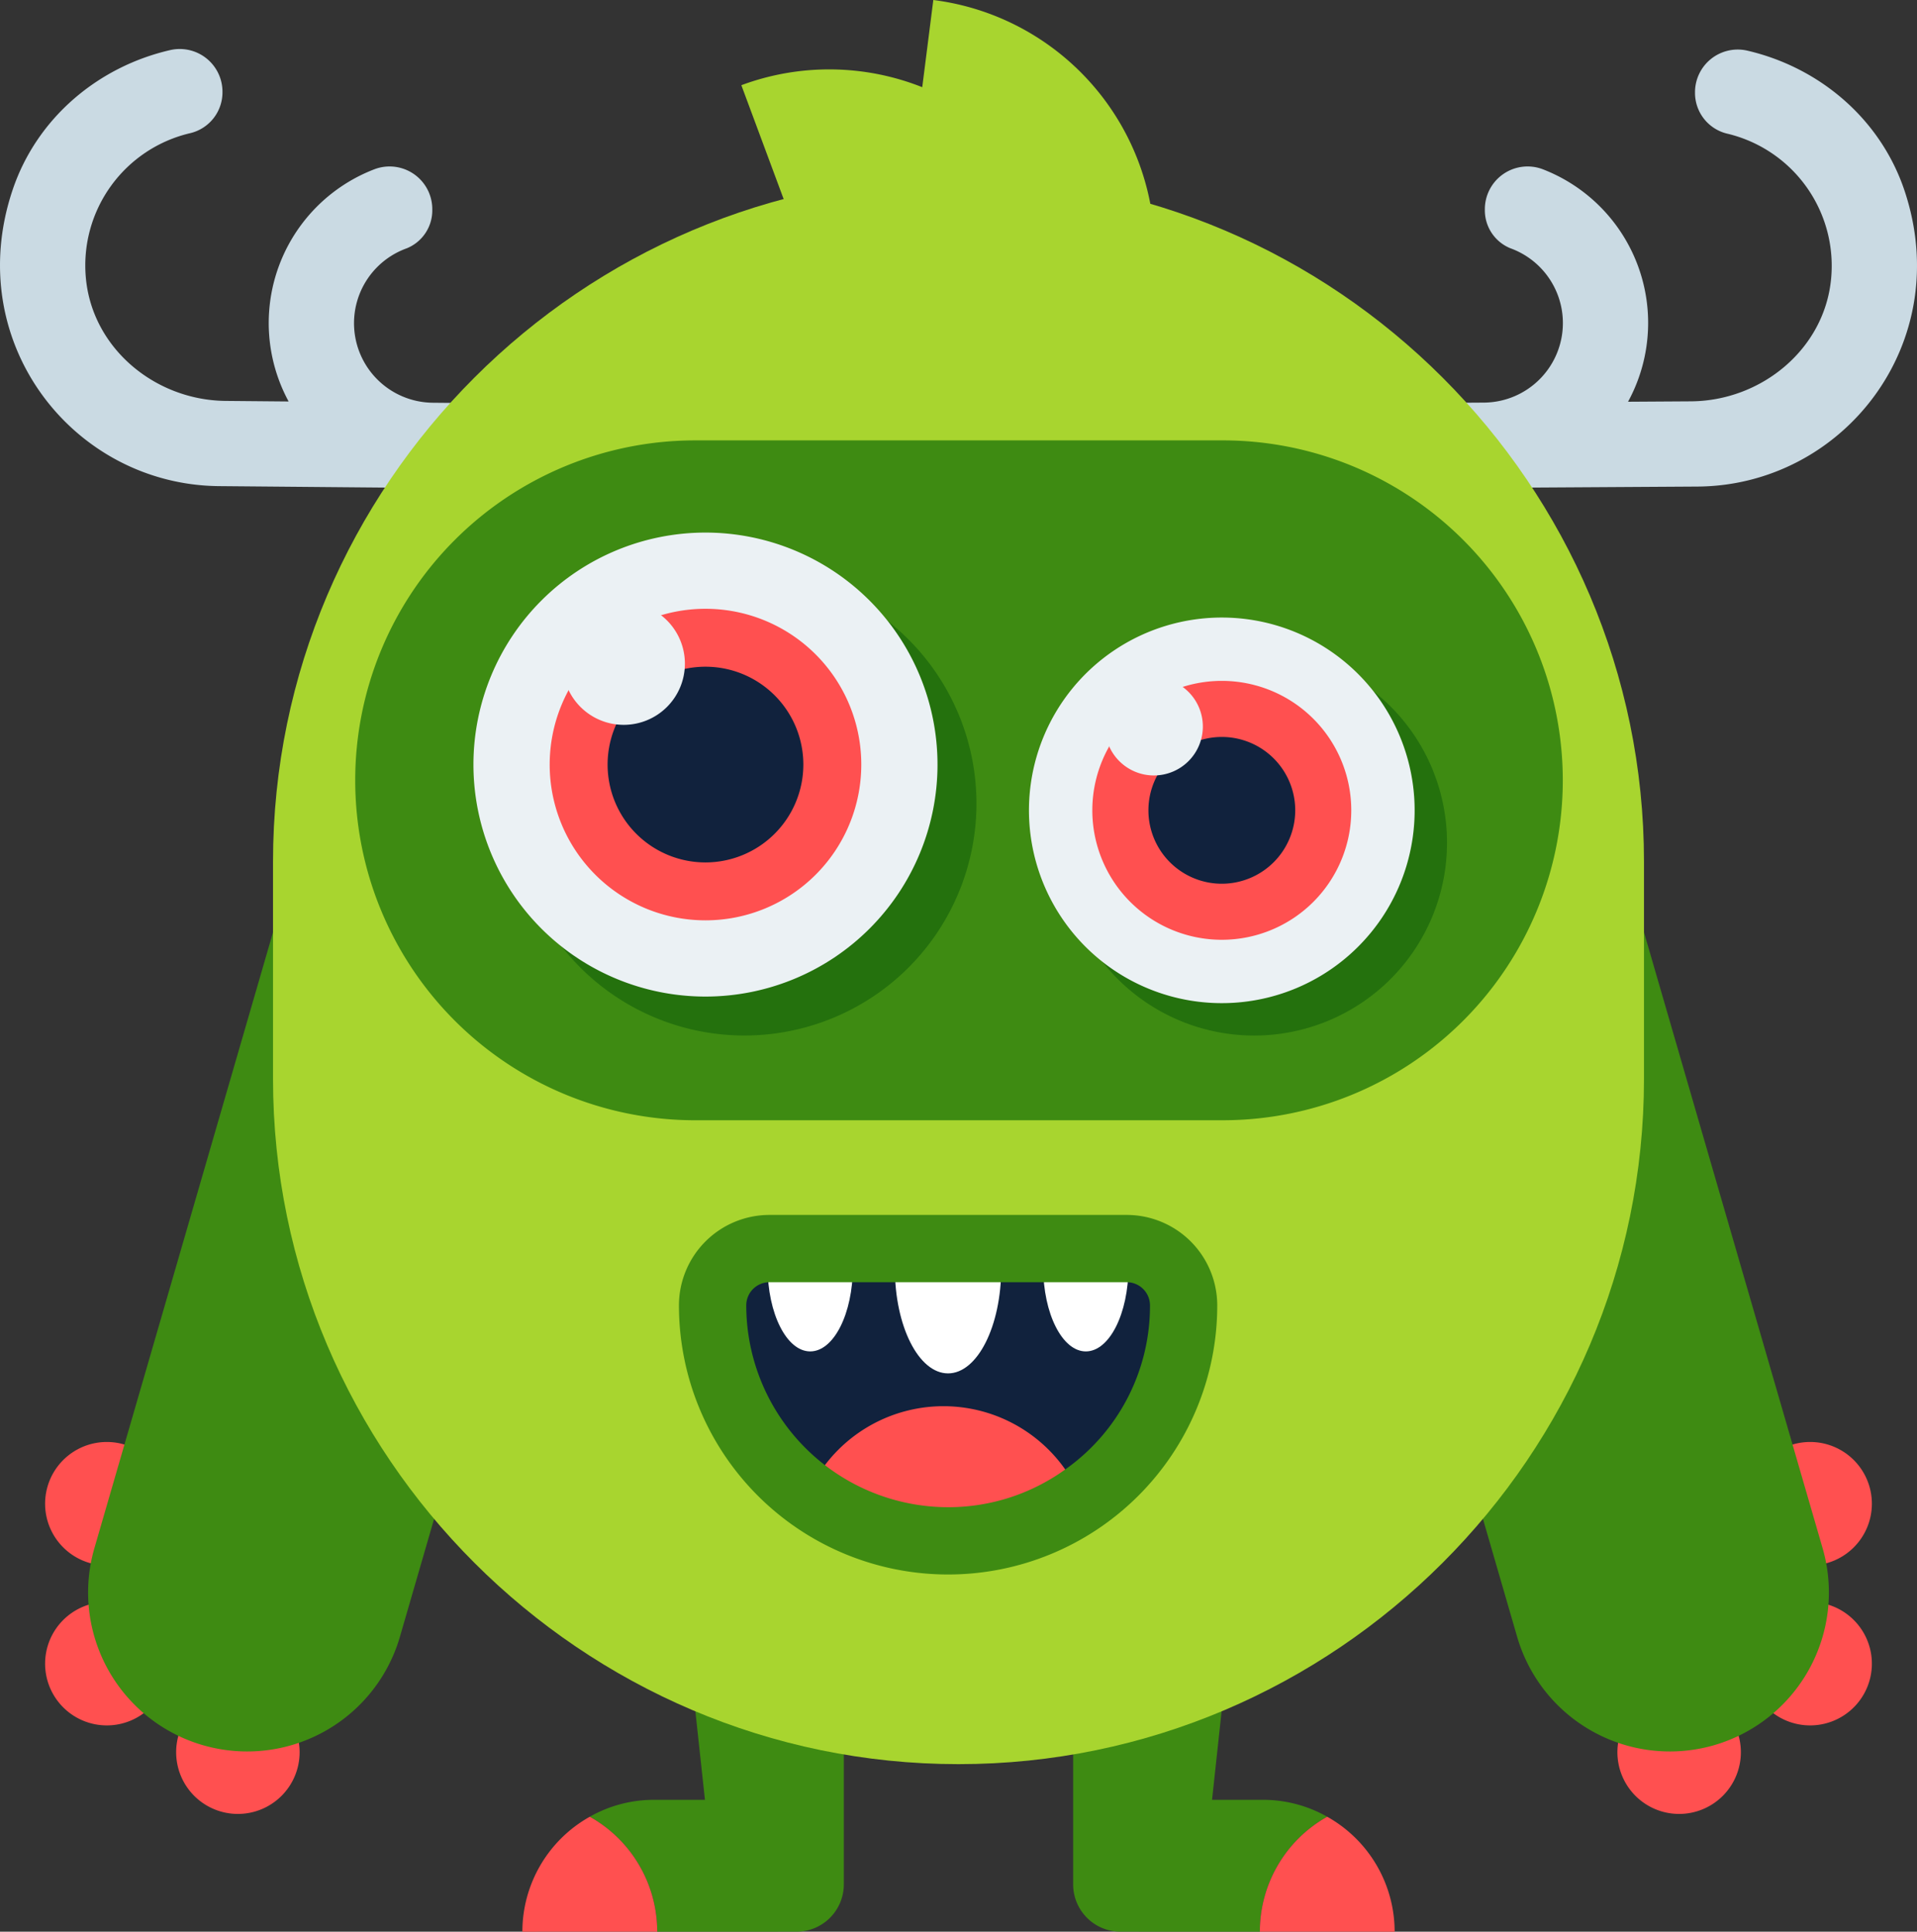<svg id="monster-21" xmlns="http://www.w3.org/2000/svg" xmlns:xlink="http://www.w3.org/1999/xlink" width="421.69" height="425" viewBox="0 0 421.69 425">
  <rect x="0" y="0" width="421.69" height="425" fill="#333333" stroke="none"/>
  <defs>
    <clipPath id="clip-path">
      <rect id="Rectangle_5771" data-name="Rectangle 5771" width="421.69" height="425" fill="none"/>
    </clipPath>
  </defs>
  <g id="Group_13035" data-name="Group 13035" transform="translate(0 0)" clip-path="url(#clip-path)">
    <path id="Path_33480" data-name="Path 33480" d="M59.982,98.643,30.3,18.747a55.448,55.448,0,0,1,39.792.436L72.528,0A55.712,55.712,0,0,1,96.066,101.873a55.425,55.425,0,0,1-26.939,21.384l-4.548-12.234a56.224,56.224,0,0,1-6.12-.425Z" transform="translate(132.778 -0.001)" fill="#a8d52f"/>
    <path id="Path_33481" data-name="Path 33481" d="M79.984,65.873v60.035a10.4,10.4,0,0,1-10.4,10.4l-30.647.005A28.972,28.972,0,0,0,24.1,111.021,28.618,28.618,0,0,1,38.292,107.3H49.439l-2.153-19.9L44.939,65.873Z" transform="translate(105.633 288.682)" fill="#3e8b12"/>
    <path id="Path_33482" data-name="Path 33482" d="M36.183,74.261a29,29,0,0,0-14.834,25.3l29.662-.005A28.989,28.989,0,0,0,36.183,74.261" transform="translate(93.56 325.441)" fill="#ff5050"/>
    <path id="Path_33483" data-name="Path 33483" d="M99.739,111.021a28.96,28.96,0,0,0-14.812,25.292l-30.669-.005a10.4,10.4,0,0,1-10.4-10.4V65.873H78.9L76.562,87.392,74.41,107.3H85.551a28.588,28.588,0,0,1,14.188,3.725" transform="translate(192.208 288.682)" fill="#3e8b12"/>
    <path id="Path_33484" data-name="Path 33484" d="M66.3,74.261a29.008,29.008,0,0,1,14.839,25.3l-29.652-.005A28.975,28.975,0,0,1,66.3,74.261" transform="translate(225.646 325.441)" fill="#ff5050"/>
    <path id="Path_33485" data-name="Path 33485" d="M29,72.523a13.58,13.58,0,1,1-13.58-13.58A13.583,13.583,0,0,1,29,72.523" transform="translate(8.081 258.311)" fill="#ff5050"/>
    <path id="Path_33486" data-name="Path 33486" d="M29,79.062a13.58,13.58,0,1,1-13.58-13.58A13.579,13.579,0,0,1,29,79.062" transform="translate(8.081 286.968)" fill="#ff5050"/>
    <path id="Path_33487" data-name="Path 33487" d="M34.359,82.681A13.58,13.58,0,1,1,20.773,69.1a13.584,13.584,0,0,1,13.585,13.58" transform="translate(31.549 302.828)" fill="#ff5050"/>
    <path id="Path_33488" data-name="Path 33488" d="M28.851,223.217a34.989,34.989,0,0,1-23.86-43.344L46.511,36.679l67.2,19.49L72.2,199.357a34.985,34.985,0,0,1-43.345,23.86" transform="translate(15.774 160.742)" fill="#3e8b12"/>
    <path id="Path_33489" data-name="Path 33489" d="M71.456,72.523a13.58,13.58,0,1,0,13.58-13.58,13.583,13.583,0,0,0-13.58,13.58" transform="translate(313.149 258.311)" fill="#ff5050"/>
    <path id="Path_33490" data-name="Path 33490" d="M71.456,79.062a13.58,13.58,0,1,0,13.58-13.58,13.579,13.579,0,0,0-13.58,13.58" transform="translate(313.149 286.968)" fill="#ff5050"/>
    <path id="Path_33491" data-name="Path 33491" d="M66.1,82.681A13.58,13.58,0,1,0,79.682,69.1,13.583,13.583,0,0,0,66.1,82.681" transform="translate(289.686 302.828)" fill="#ff5050"/>
    <path id="Path_33492" data-name="Path 33492" d="M139.152,223.217a34.989,34.989,0,0,0,23.86-43.344L121.493,36.679l-67.2,19.49,41.52,143.188a34.985,34.985,0,0,0,43.345,23.86" transform="translate(237.912 160.742)" fill="#3e8b12"/>
    <path id="Path_33493" data-name="Path 33493" d="M157.756,80.408l-62.667-.565a17.5,17.5,0,0,1-5.63-33.968,9,9,0,0,0,5.63-8.5A9.393,9.393,0,0,0,82.44,28.446,36.234,36.234,0,0,0,63.489,79.568l-13.822-.124C34.09,79.31,20.257,67.829,18.88,52.317a29.88,29.88,0,0,1,23.042-31.8,9.232,9.232,0,0,0,7.013-8.978A9.4,9.4,0,0,0,37.567,2.229C21.625,5.851,8.082,17.181,2.759,33.059-8.468,66.554,16.145,97.912,48.176,98.192l66.747.587c.113,0,.215.016.323.016l42.343.371a9.379,9.379,0,1,0,.167-18.758" transform="translate(0.002 8.762)" fill="#cadae3"/>
    <path id="Path_33494" data-name="Path 33494" d="M56.612,80.118l62.673-.4A17.5,17.5,0,0,0,125,45.762a9.01,9.01,0,0,1-5.614-8.52,9.4,9.4,0,0,1,12.676-8.886,36.238,36.238,0,0,1,18.822,51.171l13.822-.086c15.571-.1,29.436-11.54,30.852-27.047A29.887,29.887,0,0,0,172.6,20.524a9.219,9.219,0,0,1-6.986-8.994,9.4,9.4,0,0,1,11.389-9.274c15.932,3.66,29.447,15.028,34.727,30.917,11.142,33.527-13.558,64.82-45.584,65.019L99.4,98.6c-.113,0-.215.016-.323.016l-42.349.258a9.379,9.379,0,0,1-.113-18.758" transform="translate(207.244 8.858)" fill="#cadae3"/>
    <path id="Path_33495" data-name="Path 33495" d="M161.946,356.556c-82.932,0-150.788-67.856-150.788-150.788V157.994c0-82.932,67.856-150.788,150.788-150.788S312.734,75.062,312.734,157.994v47.774c0,82.932-67.856,150.788-150.788,150.788" transform="translate(48.899 31.579)" fill="#a8d52f"/>
    <path id="Path_33496" data-name="Path 33496" d="M205.083,167.579H89.3A74.789,74.789,0,0,1,89.3,18H205.083a74.789,74.789,0,1,1,0,149.577" transform="translate(63.628 78.891)" fill="#3e8b12"/>
    <path id="Path_33497" data-name="Path 33497" d="M71.982,23.362A51.041,51.041,0,1,0,123.024,74.4,51.044,51.044,0,0,0,71.982,23.362" transform="translate(91.772 102.381)" fill="#24710d"/>
    <path id="Path_33498" data-name="Path 33498" d="M121.432,72.811A51.041,51.041,0,1,1,70.39,21.77a51.044,51.044,0,0,1,51.041,51.041" transform="translate(84.795 95.404)" fill="#ebf1f4"/>
    <path id="Path_33499" data-name="Path 33499" d="M91.01,59.16A34.272,34.272,0,1,1,56.74,24.885,34.272,34.272,0,0,1,91.01,59.16" transform="translate(98.451 109.056)" fill="#ff5050"/>
    <path id="Path_33500" data-name="Path 33500" d="M46.362,70.312a21.53,21.53,0,1,1,21.53-21.53,21.551,21.551,0,0,1-21.53,21.53" transform="translate(108.824 119.433)" fill="#11223d"/>
    <path id="Path_33501" data-name="Path 33501" d="M49.9,38.085A13.456,13.456,0,1,1,36.448,24.629,13.454,13.454,0,0,1,49.9,38.085" transform="translate(100.76 107.934)" fill="#ebf1f4"/>
    <path id="Path_33502" data-name="Path 33502" d="M85.795,26.567a42.419,42.419,0,1,0,42.419,42.419A42.419,42.419,0,0,0,85.795,26.567" transform="translate(190.091 116.427)" fill="#24710d"/>
    <path id="Path_33503" data-name="Path 33503" d="M126.89,67.662A42.419,42.419,0,1,1,84.472,25.243,42.419,42.419,0,0,1,126.89,67.662" transform="translate(184.293 110.624)" fill="#ebf1f4"/>
    <path id="Path_33504" data-name="Path 33504" d="M101.6,56.316A28.481,28.481,0,1,1,73.121,27.832,28.482,28.482,0,0,1,101.6,56.316" transform="translate(195.644 121.97)" fill="#ff5050"/>
    <path id="Path_33505" data-name="Path 33505" d="M63.082,62.418A16.147,16.147,0,1,1,79.229,46.271,16.167,16.167,0,0,1,63.082,62.418" transform="translate(205.688 132.015)" fill="#11223d"/>
    <path id="Path_33506" data-name="Path 33506" d="M66.689,38.462A10.765,10.765,0,1,1,55.924,27.7,10.765,10.765,0,0,1,66.689,38.462" transform="translate(197.905 121.379)" fill="#ebf1f4"/>
    <path id="Path_33507" data-name="Path 33507" d="M123.77,51.471H40.746A11.926,11.926,0,0,0,28.819,63.4a53.311,53.311,0,0,0,19.888,41.568c5.63-12.272,19.231,8.886,33.618,8.886,14.893,0,26.4-20.55,31.724-7.568A53.32,53.32,0,0,0,135.7,63.4,11.926,11.926,0,0,0,123.77,51.471" transform="translate(126.297 225.566)" fill="#11223d"/>
    <path id="Path_33508" data-name="Path 33508" d="M48.268,75.947c6.459,0,11.7-10.366,11.7-23.155V51.619H36.572v1.173c0,12.789,5.237,23.155,11.7,23.155" transform="translate(160.273 226.215)" fill="#fff"/>
    <path id="Path_33509" data-name="Path 33509" d="M40.743,71.118c5.178,0,9.376-8.31,9.376-18.559v-.942H31.372v.942c0,10.248,4.193,18.559,9.371,18.559" transform="translate(137.485 226.21)" fill="#fff"/>
    <path id="Path_33510" data-name="Path 33510" d="M52.011,71.118c5.178,0,9.376-8.31,9.376-18.559v-.942H42.635v.942c0,10.248,4.2,18.559,9.376,18.559" transform="translate(186.844 226.21)" fill="#fff"/>
    <path id="Path_33511" data-name="Path 33511" d="M62.788,57.48A32.734,32.734,0,0,0,33.029,76.609,48.94,48.94,0,0,0,93.091,77.82a32.748,32.748,0,0,0-30.3-20.34" transform="translate(144.746 251.9)" fill="#ff5050"/>
    <path id="Path_33512" data-name="Path 33512" d="M126.261,49.662H47.651a19.923,19.923,0,0,0-19.9,19.9,59.206,59.206,0,0,0,118.413,0,19.922,19.922,0,0,0-19.9-19.9m-12.9,55.53a43.962,43.962,0,0,1-26.406,8.773,44.453,44.453,0,0,1-44.4-44.4,5.1,5.1,0,0,1,5.1-5.1h78.61a5.105,5.105,0,0,1,5.1,5.1,44.023,44.023,0,0,1-18,35.631" transform="translate(121.599 217.638)" fill="#3e8b12"/>
  </g>
</svg>
